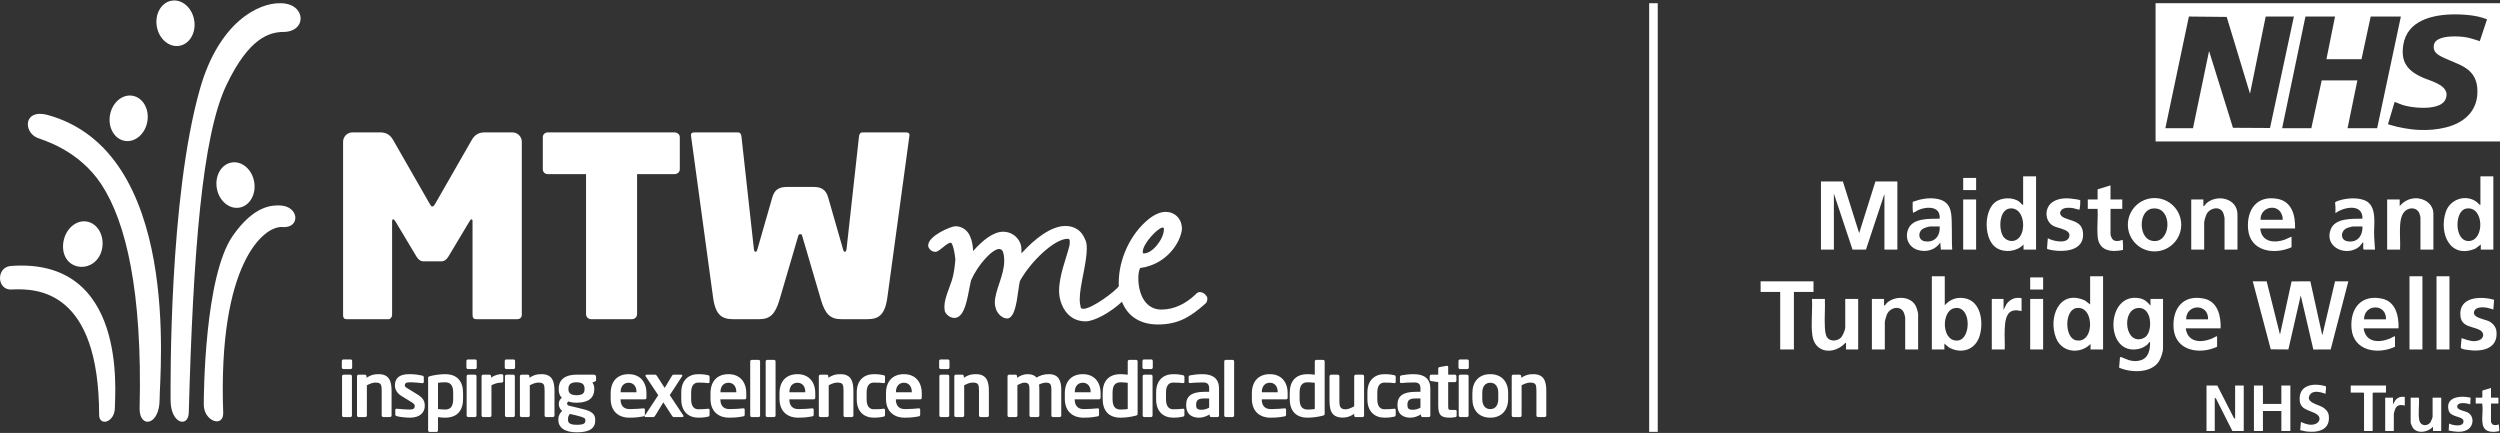 <?xml version="1.0" encoding="UTF-8"?>
<svg width="2333px" height="404px" viewBox="0 0 2333 404" version="1.1" xmlns="http://www.w3.org/2000/svg" xmlns:xlink="http://www.w3.org/1999/xlink">
    <rect x="0" y="0" width="2333" height="404" fill="#333333" stroke="none"/>
    <title>Group 3 Copy</title>
    <g id="Page-1" stroke="none" stroke-width="1" fill="none" fill-rule="evenodd">
        <g id="Artboard" transform="translate(-9881, -1580)">
            <g id="Group-3-Copy" transform="translate(9881, 1580.434)">
                <g id="Combined-Shape-Copy-12" transform="translate(0, 0)" fill="#FFFFFF">
                    <path d="M554.359,349.231 C555.407,349.231 556.245,350.072 556.245,351.124 L556.245,351.124 L556.245,354.068 C556.245,355.12 555.966,355.26 555.127,355.61 L555.127,355.61 L552.823,356.522 C553.94,358.134 554.569,359.676 554.569,362.13 L554.569,362.13 L554.569,362.621 C554.569,371.384 548.563,375.379 538.018,375.379 C534.316,375.379 531.802,374.748 530.405,374.188 C529.567,374.748 529.218,375.379 529.218,376.01 C529.218,377.412 529.986,377.973 531.593,378.324 L531.593,378.324 L539.833,380.287 C549.331,382.53 555.477,384.002 555.477,391.503 L555.477,391.503 L555.477,391.994 C555.477,399.144 550.239,403 538.367,403 C527.053,403 521.047,398.724 521.047,391.363 L521.047,391.363 L521.047,390.732 C521.047,387.858 522.374,385.054 524.609,383.021 C522.653,381.548 521.466,379.095 521.466,376.571 L521.466,376.571 L521.466,376.501 C521.466,374.328 522.374,372.155 524.26,370.823 C522.165,368.649 521.396,366.126 521.396,362.621 L521.396,362.621 L521.396,362.13 C521.396,355.12 525.936,349.231 538.018,349.231 L538.018,349.231 Z M415.439,348.74 C426.683,348.74 432.13,355.4 432.13,366.336 L432.13,366.336 L432.13,371.734 C432.13,382.67 426.683,389.33 415.439,389.33 C413.763,389.33 411.319,389.19 408.735,388.839 L408.735,388.839 L408.735,401.247 C408.735,402.019 408.107,402.649 407.338,402.649 L407.338,402.649 L400.913,402.649 C400.145,402.649 399.517,402.019 399.517,401.247 L399.517,401.247 L399.517,352.456 C399.517,351.404 399.796,350.984 401.402,350.563 C405.732,349.441 410.97,348.74 415.439,348.74 Z M531.802,385.825 C530.755,387.297 530.056,388.208 530.056,390.732 L530.056,390.732 L530.056,391.363 C530.056,394.237 531.802,395.99 538.367,395.99 C545.071,395.99 546.258,394.518 546.258,391.994 L546.258,391.994 L546.258,391.503 C546.258,389.961 545.35,389.049 538.018,387.297 L538.018,387.297 Z M34.791,128.171 C21.729,122.7 21.939,101.216 43.826,106.673 C169.851,140.667 148.949,348.1 148.949,372.283 C148.949,396.777 130.28,399.657 130.28,381.138 C133.028,271.197 117.46,206.774 94.936,172.115 C73.558,139.221 39.618,130.194 34.791,128.171 Z M261.723,2.575 C285.757,2.575 286.918,29.371 264.335,29.371 C251.929,29.587 232.58,34.139 211.203,79.153 C188.679,126.582 180.274,234.467 176.177,384.166 C176.177,398.938 159.19,395.692 159.19,372.799 C159.19,358.553 157.555,184.474 186.651,82.356 C204.309,20.378 241.101,2.106 261.723,2.575 Z M9.564,247.815 C119.139,239.199 107.207,365.892 107.207,379.851 C107.207,393.811 92.77,397.694 92.52,387.019 C92.371,270.518 35.106,268.668 11.522,269.674 C-2.8,271.259 -4.133,249.566 9.564,247.815 Z M260.322,191.257 C279.478,191.257 280.749,212.862 263.603,211.438 C246.457,210.015 203.122,245.075 208.31,385.144 C208.31,398.907 190.17,392.671 190.17,377.113 C190.17,368.629 190.739,257.504 217.276,219.545 C237.166,191.095 253.939,191.257 260.322,191.257 Z M1319.419,348.74 C1329.336,348.74 1334.783,353.157 1334.783,362.13 L1334.783,362.13 L1334.783,387.367 C1334.783,388.138 1334.155,388.769 1333.386,388.769 L1333.386,388.769 L1327.45,388.769 C1326.682,388.769 1326.054,388.138 1326.054,387.367 L1326.054,387.367 L1326.054,386.245 C1322.841,388.208 1319.559,389.33 1316.207,389.33 C1310.41,389.33 1304.125,387.087 1304.125,377.623 L1304.125,377.623 L1304.125,377.342 C1304.125,369.351 1309.014,365.214 1321.165,365.214 L1321.165,365.214 L1325.565,365.214 L1325.565,362.13 C1325.565,357.573 1323.54,356.452 1319.419,356.452 C1314.95,356.452 1310.34,356.732 1308.036,357.012 L1308.036,357.012 L1307.687,357.012 C1306.988,357.012 1306.43,356.802 1306.43,355.821 L1306.43,355.821 L1306.43,351.334 C1306.43,350.563 1306.849,350.072 1307.756,349.862 C1310.55,349.301 1314.6,348.74 1319.419,348.74 Z M1350.332,340.959 C1350.96,340.959 1351.449,341.309 1351.449,342.01 L1351.449,342.01 L1351.449,349.231 L1357.735,349.231 C1358.503,349.231 1359.131,349.862 1359.131,350.633 L1359.131,350.633 L1359.131,354.769 C1359.131,355.54 1358.503,356.171 1357.735,356.171 L1357.735,356.171 L1351.449,356.171 L1351.45,378.441 C1351.461,381.709 1351.722,382.109 1354.173,382.109 L1354.173,382.109 L1357.874,382.109 C1358.782,382.109 1359.341,382.46 1359.341,383.161 L1359.341,383.161 L1359.341,387.577 C1359.341,388.278 1358.922,388.699 1358.014,388.839 C1356.338,389.12 1354.801,389.33 1353.265,389.33 C1345.373,389.33 1342.161,387.577 1342.161,378.184 L1342.161,378.184 L1342.161,356.171 L1335.596,355.19 C1334.828,355.049 1334.2,354.559 1334.2,353.788 L1334.2,353.788 L1334.2,350.633 C1334.2,349.862 1334.828,349.231 1335.596,349.231 L1335.596,349.231 L1342.161,349.231 L1342.161,343.482 C1342.161,342.711 1342.789,342.221 1343.558,342.08 L1343.558,342.08 L1350.052,340.959 Z M1291.998,348.74 C1296.258,348.74 1299.401,349.231 1301.007,349.652 C1302.194,349.932 1302.474,350.353 1302.474,351.474 L1302.474,351.474 L1302.474,356.031 C1302.474,356.732 1301.915,357.082 1301.217,357.082 L1301.217,357.082 L1301.007,357.082 C1298.214,356.732 1296.538,356.592 1291.998,356.592 C1288.716,356.592 1285.294,358.485 1285.294,365.775 L1285.294,365.775 L1285.294,372.295 C1285.294,379.586 1288.716,381.478 1291.998,381.478 C1296.538,381.478 1298.214,381.338 1301.007,380.988 L1301.007,380.988 L1301.217,380.988 C1301.915,380.988 1302.474,381.338 1302.474,382.039 L1302.474,382.039 L1302.474,386.596 C1302.474,387.718 1302.194,388.138 1301.007,388.419 C1299.401,388.839 1296.258,389.33 1291.998,389.33 C1282.92,389.33 1276.076,383.722 1276.076,372.295 L1276.076,372.295 L1276.076,365.775 C1276.076,354.348 1282.92,348.74 1291.998,348.74 Z M1234.782,335.421 C1235.55,335.421 1236.179,336.052 1236.179,336.823 L1236.179,336.823 L1236.179,385.614 C1236.179,386.666 1235.9,387.087 1234.293,387.507 C1229.963,388.629 1224.726,389.33 1220.256,389.33 C1209.013,389.33 1203.565,382.67 1203.565,371.734 L1203.565,371.734 L1203.565,366.336 C1203.565,355.4 1209.013,348.74 1220.256,348.74 C1221.932,348.74 1224.377,348.88 1226.96,349.231 L1226.96,349.231 L1226.96,336.823 C1226.96,336.052 1227.589,335.421 1228.357,335.421 L1228.357,335.421 Z M815.438,348.74 C819.698,348.74 822.841,349.231 824.447,349.652 C825.635,349.932 825.914,350.353 825.914,351.474 L825.914,351.474 L825.914,356.031 C825.914,356.732 825.355,357.082 824.657,357.082 L824.657,357.082 L824.447,357.082 C821.654,356.732 819.978,356.592 815.438,356.592 C812.156,356.592 808.734,358.485 808.734,365.775 L808.734,365.775 L808.734,372.295 C808.734,379.586 812.156,381.478 815.438,381.478 C819.978,381.478 821.654,381.338 824.447,380.988 L824.447,380.988 L824.657,380.988 C825.355,380.988 825.914,381.338 825.914,382.039 L825.914,382.039 L825.914,386.596 C825.914,387.718 825.635,388.138 824.447,388.419 C822.841,388.839 819.698,389.33 815.438,389.33 C806.36,389.33 799.516,383.722 799.516,372.295 L799.516,372.295 L799.516,365.775 C799.516,354.348 806.36,348.74 815.438,348.74 Z M1185.014,348.74 C1195.768,348.74 1201.635,356.101 1201.635,366.546 L1201.635,366.546 L1201.635,370.472 C1201.635,371.594 1201.216,372.225 1200.238,372.225 L1200.238,372.225 L1177.471,372.225 L1177.471,372.435 C1177.471,376.501 1179.147,381.338 1185.852,381.338 C1190.95,381.338 1195.768,380.918 1198.702,380.637 L1198.702,380.637 L1198.911,380.637 C1199.61,380.637 1200.168,380.988 1200.168,381.689 L1200.168,381.689 L1200.168,386.315 C1200.168,387.437 1199.959,387.928 1198.702,388.138 C1194.162,388.979 1191.439,389.33 1185.153,389.33 C1178.17,389.33 1168.253,385.544 1168.253,371.734 L1168.253,371.734 L1168.253,366.546 C1168.253,355.61 1174.329,348.74 1185.014,348.74 Z M744.185,348.74 C754.94,348.74 760.806,356.101 760.806,366.546 L760.806,366.546 L760.806,370.472 C760.806,371.594 760.387,372.225 759.41,372.225 L759.41,372.225 L736.643,372.225 L736.643,372.435 C736.643,376.501 738.319,381.338 745.023,381.338 C750.121,381.338 754.94,380.918 757.873,380.637 L757.873,380.637 L758.083,380.637 C758.781,380.637 759.34,380.988 759.34,381.689 L759.34,381.689 L759.34,386.315 C759.34,387.437 759.13,387.928 757.873,388.138 C753.334,388.979 750.61,389.33 744.325,389.33 C737.341,389.33 727.424,385.544 727.424,371.734 L727.424,371.734 L727.424,366.546 C727.424,355.61 733.5,348.74 744.185,348.74 Z M1122.236,348.74 C1132.152,348.74 1137.6,353.157 1137.6,362.13 L1137.6,362.13 L1137.6,387.367 C1137.6,388.138 1136.971,388.769 1136.203,388.769 L1136.203,388.769 L1130.267,388.769 C1129.499,388.769 1128.87,388.138 1128.87,387.367 L1128.87,387.367 L1128.87,386.245 C1125.658,388.208 1122.375,389.33 1119.023,389.33 C1113.227,389.33 1106.941,387.087 1106.941,377.623 L1106.941,377.623 L1106.941,377.342 C1106.941,369.351 1111.83,365.214 1123.981,365.214 L1123.981,365.214 L1128.381,365.214 L1128.381,362.13 C1128.381,357.573 1126.356,356.452 1122.236,356.452 C1117.766,356.452 1113.157,356.732 1110.852,357.012 L1110.852,357.012 L1110.503,357.012 C1109.805,357.012 1109.246,356.802 1109.246,355.821 L1109.246,355.821 L1109.246,351.334 C1109.246,350.563 1109.665,350.072 1110.573,349.862 C1113.366,349.301 1117.417,348.74 1122.236,348.74 Z M843.558,348.74 C854.312,348.74 860.179,356.101 860.179,366.546 L860.179,366.546 L860.179,370.472 C860.179,371.594 859.76,372.225 858.782,372.225 L858.782,372.225 L836.015,372.225 L836.015,372.435 C836.015,376.501 837.691,381.338 844.396,381.338 C849.494,381.338 854.312,380.918 857.246,380.637 L857.246,380.637 L857.455,380.637 C858.153,380.637 858.712,380.988 858.712,381.689 L858.712,381.689 L858.712,386.315 C858.712,387.437 858.503,387.928 857.246,388.138 C852.706,388.979 849.983,389.33 843.697,389.33 C836.714,389.33 826.797,385.544 826.797,371.734 L826.797,371.734 L826.797,366.546 C826.797,355.61 832.873,348.74 843.558,348.74 Z M381.803,348.74 C387.46,348.74 390.672,349.371 394.234,350.142 C395.072,350.353 395.491,350.913 395.491,351.755 L395.491,351.755 L395.491,355.821 C395.491,356.662 395.072,357.153 394.374,357.153 L394.374,357.153 L394.094,357.153 C392.139,356.872 386.552,356.311 382.571,356.311 C379.219,356.311 377.753,357.082 377.753,359.256 C377.753,360.377 378.8,361.078 380.546,362.13 L380.546,362.13 L389.695,367.738 C395.561,371.313 396.399,374.819 396.399,378.394 C396.399,384.493 391.86,389.33 382.711,389.33 C379.987,389.33 374.121,388.979 370.21,387.928 C369.372,387.718 368.883,387.157 368.883,386.315 L368.883,386.315 L368.883,382.109 C368.883,381.548 369.372,380.988 370.071,380.988 L370.071,380.988 L370.35,380.988 C373.702,381.408 379.987,381.759 382.082,381.759 C386.412,381.759 387.041,380.287 387.041,378.394 C387.041,377.062 386.203,376.221 383.968,374.819 L383.968,374.819 L374.4,368.93 C370.978,366.827 368.534,363.322 368.534,359.256 C368.534,352.245 372.934,348.74 381.803,348.74 Z M679.801,348.74 C690.556,348.74 696.422,356.101 696.422,366.546 L696.422,366.546 L696.422,370.472 C696.422,371.594 696.003,372.225 695.025,372.225 L695.025,372.225 L672.258,372.225 L672.258,372.435 C672.258,376.501 673.935,381.338 680.639,381.338 C685.737,381.338 690.556,380.918 693.489,380.637 L693.489,380.637 L693.698,380.637 C694.397,380.637 694.955,380.988 694.955,381.689 L694.955,381.689 L694.955,386.315 C694.955,387.437 694.746,387.928 693.489,388.138 C688.949,388.979 686.226,389.33 679.94,389.33 C672.957,389.33 663.04,385.544 663.04,371.734 L663.04,371.734 L663.04,366.546 C663.04,355.61 669.116,348.74 679.801,348.74 Z M586.644,348.74 C597.399,348.74 603.265,356.101 603.265,366.546 L603.265,366.546 L603.265,370.472 C603.265,371.594 602.846,372.225 601.868,372.225 L601.868,372.225 L579.101,372.225 L579.101,372.435 C579.101,376.501 580.777,381.338 587.482,381.338 C592.58,381.338 597.399,380.918 600.332,380.637 L600.332,380.637 L600.541,380.637 C601.24,380.637 601.798,380.988 601.798,381.689 L601.798,381.689 L601.798,386.315 C601.798,387.437 601.589,387.928 600.332,388.138 C595.792,388.979 593.069,389.33 586.783,389.33 C579.8,389.33 569.883,385.544 569.883,371.734 L569.883,371.734 L569.883,366.546 C569.883,355.61 575.959,348.74 586.644,348.74 Z M1010.457,348.74 C1021.212,348.74 1027.078,356.101 1027.078,366.546 L1027.078,366.546 L1027.078,370.472 C1027.078,371.594 1026.659,372.225 1025.681,372.225 L1025.681,372.225 L1002.915,372.225 L1002.915,372.435 C1002.915,376.501 1004.591,381.338 1011.295,381.338 C1016.393,381.338 1021.212,380.918 1024.145,380.637 L1024.145,380.637 L1024.355,380.637 C1025.053,380.637 1025.612,380.988 1025.612,381.689 L1025.612,381.689 L1025.612,386.315 C1025.612,387.437 1025.402,387.928 1024.145,388.138 C1019.606,388.979 1016.882,389.33 1010.597,389.33 C1003.613,389.33 993.696,385.544 993.696,371.734 L993.696,371.734 L993.696,366.546 C993.696,355.61 999.772,348.74 1010.457,348.74 Z M1094.815,348.74 C1099.075,348.74 1102.217,349.231 1103.824,349.652 C1105.011,349.932 1105.29,350.353 1105.29,351.474 L1105.29,351.474 L1105.29,356.031 C1105.29,356.732 1104.732,357.082 1104.033,357.082 L1104.033,357.082 L1103.824,357.082 C1101.03,356.732 1099.354,356.592 1094.815,356.592 C1091.532,356.592 1088.11,358.485 1088.11,365.775 L1088.11,365.775 L1088.11,372.295 C1088.11,379.586 1091.532,381.478 1094.815,381.478 C1099.354,381.478 1101.03,381.338 1103.824,380.988 L1103.824,380.988 L1104.033,380.988 C1104.732,380.988 1105.29,381.338 1105.29,382.039 L1105.29,382.039 L1105.29,386.596 C1105.29,387.718 1105.011,388.138 1103.824,388.419 C1102.217,388.839 1099.075,389.33 1094.815,389.33 C1085.736,389.33 1078.892,383.722 1078.892,372.295 L1078.892,372.295 L1078.892,365.775 C1078.892,354.348 1085.736,348.74 1094.815,348.74 Z M1390.717,348.74 C1401.682,348.74 1407.408,356.171 1407.408,366.196 L1407.408,366.196 L1407.408,371.874 C1407.408,381.899 1401.682,389.33 1390.717,389.33 C1379.753,389.33 1374.026,381.899 1374.026,371.874 L1374.026,371.874 L1374.026,366.196 C1374.026,356.171 1379.753,348.74 1390.717,348.74 Z M651.682,348.74 C655.942,348.74 659.084,349.231 660.69,349.652 C661.878,349.932 662.157,350.353 662.157,351.474 L662.157,351.474 L662.157,356.031 C662.157,356.732 661.598,357.082 660.9,357.082 L660.9,357.082 L660.69,357.082 C657.897,356.732 656.221,356.592 651.682,356.592 C648.399,356.592 644.977,358.485 644.977,365.775 L644.977,365.775 L644.977,372.295 C644.977,379.586 648.399,381.478 651.682,381.478 C656.221,381.478 657.897,381.338 660.69,380.988 L660.69,380.988 L660.9,380.988 C661.598,380.988 662.157,381.338 662.157,382.039 L662.157,382.039 L662.157,386.596 C662.157,387.718 661.878,388.138 660.69,388.419 C659.084,388.839 655.942,389.33 651.682,389.33 C642.603,389.33 635.759,383.722 635.759,372.295 L635.759,372.295 L635.759,365.775 C635.759,354.348 642.603,348.74 651.682,348.74 Z M1060.226,335.421 C1060.994,335.421 1061.622,336.052 1061.622,336.823 L1061.622,336.823 L1061.622,385.614 C1061.622,386.666 1061.343,387.087 1059.737,387.507 C1055.407,388.629 1050.169,389.33 1045.7,389.33 C1034.456,389.33 1029.009,382.67 1029.009,371.734 L1029.009,371.734 L1029.009,366.336 C1029.009,355.4 1034.456,348.74 1045.7,348.74 C1047.376,348.74 1049.82,348.88 1052.404,349.231 L1052.404,349.231 L1052.404,336.823 C1052.404,336.052 1053.032,335.421 1053.801,335.421 L1053.801,335.421 Z M1248.515,349.231 C1249.283,349.231 1249.912,349.932 1249.912,350.703 L1249.912,350.703 L1249.912,373.557 C1249.912,377.062 1250.191,379.095 1251.518,380.287 C1252.496,381.128 1253.683,381.548 1255.848,381.548 C1258.432,381.548 1261.784,379.796 1263.739,378.744 L1263.739,378.744 L1263.739,350.703 C1263.739,349.932 1264.368,349.231 1265.136,349.231 L1265.136,349.231 L1271.561,349.231 C1272.329,349.231 1272.958,349.932 1272.958,350.703 L1272.958,350.703 L1272.958,387.367 C1272.958,388.138 1272.329,388.769 1271.561,388.769 L1271.561,388.769 L1265.136,388.769 C1264.368,388.769 1263.739,388.138 1263.739,387.367 L1263.739,387.367 L1263.739,385.755 C1260.108,388.138 1257.245,389.26 1252.775,389.26 C1249.283,389.26 1246.21,388.348 1244.185,386.315 C1241.601,383.722 1240.693,379.375 1240.693,373.557 L1240.693,373.557 L1240.693,350.703 C1240.693,349.932 1241.322,349.231 1242.09,349.231 L1242.09,349.231 Z M978.776,348.74 C988.274,348.74 990.369,355.26 990.369,363.462 L990.369,363.462 L990.369,387.297 C990.369,388.068 989.741,388.769 988.972,388.769 L988.972,388.769 L982.547,388.769 C981.779,388.769 981.151,388.068 981.151,387.297 L981.151,387.297 L981.151,363.462 C981.151,358.064 980.033,356.662 976.122,356.662 C974.796,356.662 972.142,357.082 969.628,358.414 C969.837,359.957 969.907,361.709 969.907,363.462 L969.907,363.462 L969.907,387.297 C969.907,388.068 969.278,388.769 968.51,388.769 L968.51,388.769 L962.085,388.769 C961.317,388.769 960.689,388.068 960.689,387.297 L960.689,387.297 L960.689,363.462 C960.689,358.064 959.781,356.662 955.87,356.662 C954.403,356.662 952.308,357.433 949.445,358.975 L949.445,358.975 L949.445,387.297 C949.445,388.068 948.816,388.769 948.048,388.769 L948.048,388.769 L941.623,388.769 C940.855,388.769 940.226,388.068 940.226,387.297 L940.226,387.297 L940.226,350.633 C940.226,349.862 940.855,349.231 941.623,349.231 L941.623,349.231 L947.699,349.231 C948.467,349.231 949.096,349.862 949.096,350.633 L949.096,350.633 L949.096,352.105 C952.029,350.212 954.962,348.74 959.082,348.74 C963.063,348.74 965.647,349.932 967.253,351.895 C970.815,349.932 973.957,348.74 978.776,348.74 Z M353.335,348.74 C363.391,348.74 365.416,355.54 365.416,364.443 L365.416,364.443 L365.416,387.297 C365.416,388.068 364.788,388.769 364.02,388.769 L364.02,388.769 L357.595,388.769 C356.826,388.769 356.198,388.068 356.198,387.297 L356.198,387.297 L356.197,364.132 C356.177,358.284 355.547,356.592 350.262,356.592 C347.887,356.592 345.303,357.573 342.37,359.115 L342.37,359.115 L342.37,387.297 C342.37,388.068 341.742,388.769 340.974,388.769 L340.974,388.769 L334.549,388.769 C333.78,388.769 333.152,388.068 333.152,387.297 L333.152,387.297 L333.152,350.633 C333.152,349.862 333.78,349.231 334.549,349.231 L334.549,349.231 L340.624,349.231 C341.393,349.231 342.021,349.862 342.021,350.633 L342.021,350.633 L342.021,352.105 C346.072,349.511 348.725,348.74 353.335,348.74 Z M468.256,348.74 C469.024,348.74 469.652,349.371 469.652,350.142 L469.652,350.142 L469.652,355.19 C469.652,355.961 469.024,356.592 468.256,356.592 C464.485,356.592 461.551,357.573 458.618,359.115 L458.618,359.115 L458.618,387.297 C458.618,388.068 457.99,388.769 457.222,388.769 L457.222,388.769 L450.797,388.769 C450.028,388.769 449.4,388.068 449.4,387.297 L449.4,387.297 L449.4,350.633 C449.4,349.862 450.028,349.231 450.797,349.231 L450.797,349.231 L456.872,349.231 C457.641,349.231 458.269,349.862 458.269,350.633 L458.269,350.633 L458.269,352.105 C461.691,349.441 465.462,348.74 468.256,348.74 Z M505.359,348.74 C515.415,348.74 517.441,355.54 517.441,364.443 L517.441,364.443 L517.441,387.297 C517.441,388.068 516.812,388.769 516.044,388.769 L516.044,388.769 L509.619,388.769 C508.851,388.769 508.222,388.068 508.222,387.297 L508.222,387.297 L508.222,364.132 C508.202,358.284 507.571,356.592 502.286,356.592 C499.912,356.592 497.328,357.573 494.395,359.115 L494.395,359.115 L494.395,387.297 C494.395,388.068 493.766,388.769 492.998,388.769 L492.998,388.769 L486.573,388.769 C485.805,388.769 485.176,388.068 485.176,387.297 L485.176,387.297 L485.176,350.633 C485.176,349.862 485.805,349.231 486.573,349.231 L486.573,349.231 L492.649,349.231 C493.417,349.231 494.045,349.862 494.045,350.633 L494.045,350.633 L494.045,352.105 C498.096,349.511 500.75,348.74 505.359,348.74 Z M1430.918,348.74 C1440.975,348.74 1443,355.54 1443,364.443 L1443,364.443 L1443,387.297 C1443,388.068 1442.371,388.769 1441.603,388.769 L1441.603,388.769 L1435.178,388.769 C1434.41,388.769 1433.782,388.068 1433.782,387.297 L1433.782,387.297 L1433.781,364.142 C1433.762,358.286 1433.133,356.592 1427.845,356.592 C1425.471,356.592 1422.887,357.573 1419.954,359.115 L1419.954,359.115 L1419.954,387.297 C1419.954,388.068 1419.325,388.769 1418.557,388.769 L1418.557,388.769 L1412.132,388.769 C1411.364,388.769 1410.735,388.068 1410.735,387.297 L1410.735,387.297 L1410.735,350.633 C1410.735,349.862 1411.364,349.231 1412.132,349.231 L1412.132,349.231 L1418.208,349.231 C1418.976,349.231 1419.605,349.862 1419.605,350.633 L1419.605,350.633 L1419.605,352.105 C1423.655,349.511 1426.309,348.74 1430.918,348.74 Z M479.055,349.231 C479.824,349.231 480.452,349.862 480.452,350.633 L480.452,350.633 L480.452,387.297 C480.452,388.068 479.824,388.769 479.055,388.769 L479.055,388.769 L472.631,388.769 C471.862,388.769 471.234,388.068 471.234,387.297 L471.234,387.297 L471.234,350.633 C471.234,349.862 471.862,349.231 472.631,349.231 L472.631,349.231 Z M722.421,335.421 C723.189,335.421 723.748,336.052 723.748,336.823 L723.748,336.823 L723.748,387.297 C723.748,388.068 723.189,388.769 722.421,388.769 L722.421,388.769 L715.926,388.769 C715.158,388.769 714.53,388.068 714.53,387.297 L714.53,387.297 L714.53,336.823 C714.53,336.052 715.158,335.421 715.926,335.421 L715.926,335.421 Z M707.99,335.421 C708.758,335.421 709.317,336.052 709.317,336.823 L709.317,336.823 L709.317,387.297 C709.317,388.068 708.758,388.769 707.99,388.769 L707.99,388.769 L701.495,388.769 C700.727,388.769 700.098,388.068 700.098,387.297 L700.098,387.297 L700.098,336.823 C700.098,336.052 700.727,335.421 701.495,335.421 L701.495,335.421 Z M784.316,348.74 C794.373,348.74 796.398,355.54 796.398,364.443 L796.398,387.297 C796.398,388.068 795.769,388.769 795.001,388.769 L795.001,388.769 L788.576,388.769 C787.808,388.769 787.18,388.068 787.18,387.297 L787.18,387.297 L787.179,364.142 C787.16,358.286 786.531,356.592 781.243,356.592 C778.869,356.592 776.285,357.573 773.352,359.115 L773.352,359.115 L773.352,387.297 C773.352,388.068 772.723,388.769 771.955,388.769 L771.955,388.769 L765.53,388.769 C764.762,388.769 764.133,388.068 764.133,387.297 L764.133,387.297 L764.133,350.633 C764.133,349.862 764.762,349.231 765.53,349.231 L765.53,349.231 L771.606,349.231 C772.374,349.231 773.003,349.862 773.003,350.633 L773.003,350.633 L773.003,352.105 C777.053,349.511 779.707,348.74 784.316,348.74 Z M1150.355,335.421 C1151.123,335.421 1151.682,336.052 1151.682,336.823 L1151.682,336.823 L1151.682,387.297 C1151.682,388.068 1151.123,388.769 1150.355,388.769 L1150.355,388.769 L1143.86,388.769 C1143.092,388.769 1142.463,388.068 1142.463,387.297 L1142.463,387.297 L1142.463,336.823 C1142.463,336.052 1143.092,335.421 1143.86,335.421 L1143.86,335.421 Z M1369.093,349.231 C1369.861,349.231 1370.49,349.862 1370.49,350.633 L1370.49,350.633 L1370.49,387.297 C1370.49,388.068 1369.861,388.769 1369.093,388.769 L1369.093,388.769 L1362.668,388.769 C1361.9,388.769 1361.271,388.068 1361.271,387.297 L1361.271,387.297 L1361.271,350.633 C1361.271,349.862 1361.9,349.231 1362.668,349.231 L1362.668,349.231 Z M327.031,349.231 C327.799,349.231 328.428,349.862 328.428,350.633 L328.428,350.633 L328.428,387.297 C328.428,388.068 327.799,388.769 327.031,388.769 L327.031,388.769 L320.606,388.769 C319.838,388.769 319.21,388.068 319.21,387.297 L319.21,387.297 L319.21,350.633 C319.21,349.862 319.838,349.231 320.606,349.231 L320.606,349.231 Z M443.279,349.231 C444.047,349.231 444.676,349.862 444.676,350.633 L444.676,350.633 L444.676,387.297 C444.676,388.068 444.047,388.769 443.279,388.769 L443.279,388.769 L436.854,388.769 C436.086,388.769 435.458,388.068 435.458,387.297 L435.458,387.297 L435.458,350.633 C435.458,349.862 436.086,349.231 436.854,349.231 L436.854,349.231 Z M910.735,348.74 C920.792,348.74 922.817,355.54 922.817,364.443 L922.817,364.443 L922.817,387.297 C922.817,388.068 922.189,388.769 921.42,388.769 L921.42,388.769 L914.995,388.769 C914.227,388.769 913.599,388.068 913.599,387.297 L913.599,387.297 L913.598,364.142 C913.579,358.286 912.95,356.592 907.663,356.592 C905.288,356.592 902.704,357.573 899.771,359.115 L899.771,359.115 L899.771,387.297 C899.771,388.068 899.143,388.769 898.374,388.769 L898.374,388.769 L891.949,388.769 C891.181,388.769 890.553,388.068 890.553,387.297 L890.553,387.297 L890.553,350.633 C890.553,349.862 891.181,349.231 891.949,349.231 L891.949,349.231 L898.025,349.231 C898.793,349.231 899.422,349.862 899.422,350.633 L899.422,350.633 L899.422,352.105 C903.472,349.511 906.126,348.74 910.735,348.74 Z M1074.168,349.231 C1074.936,349.231 1075.565,349.862 1075.565,350.633 L1075.565,350.633 L1075.565,387.297 C1075.565,388.068 1074.936,388.769 1074.168,388.769 L1074.168,388.769 L1067.743,388.769 C1066.975,388.769 1066.346,388.068 1066.346,387.297 L1066.346,387.297 L1066.346,350.633 C1066.346,349.862 1066.975,349.231 1067.743,349.231 L1067.743,349.231 Z M611.411,349.231 C612.179,349.231 612.528,349.581 613.227,350.633 L613.227,350.633 L620.28,361.569 L626.845,350.633 C627.613,349.371 627.962,349.231 628.73,349.231 L628.73,349.231 L635.923,349.231 C636.482,349.231 636.761,349.581 636.761,350.002 C636.761,350.212 636.692,350.423 636.552,350.633 L636.552,350.633 L625.029,368.299 L637.739,387.367 C637.809,387.507 637.879,387.647 637.879,387.858 C637.879,388.348 637.39,388.769 636.831,388.769 L636.831,388.769 L628.87,388.769 C628.102,388.769 627.753,388.559 626.984,387.367 L626.984,387.367 L619.023,375.029 L611.481,387.367 C610.712,388.559 610.363,388.769 609.595,388.769 L609.595,388.769 L602.402,388.769 C601.843,388.769 601.564,388.419 601.564,387.998 C601.564,387.788 601.634,387.577 601.773,387.367 L601.773,387.367 L614.274,368.369 L602.472,350.633 C602.402,350.493 602.332,350.353 602.332,350.212 C602.332,349.722 602.821,349.231 603.449,349.231 L603.449,349.231 Z M884.432,349.231 C885.2,349.231 885.829,349.862 885.829,350.633 L885.829,350.633 L885.829,387.297 C885.829,388.068 885.2,388.769 884.432,388.769 L884.432,388.769 L878.007,388.769 C877.239,388.769 876.61,388.068 876.61,387.297 L876.61,387.297 L876.61,350.633 C876.61,349.862 877.239,349.231 878.007,349.231 L878.007,349.231 Z M1325.565,371.384 L1321.165,371.384 C1314.81,371.384 1313.413,373.416 1313.413,377.342 L1313.413,377.342 L1313.413,377.623 C1313.413,381.058 1314.95,381.969 1318.441,381.969 C1320.956,381.969 1323.54,381.128 1325.565,380.006 L1325.565,380.006 L1325.565,371.384 Z M1128.381,371.384 L1123.981,371.384 C1117.626,371.384 1116.23,373.416 1116.23,377.342 L1116.23,377.342 L1116.23,377.623 C1116.23,381.058 1117.766,381.969 1121.258,381.969 C1123.772,381.969 1126.356,381.128 1128.381,380.006 L1128.381,380.006 L1128.381,371.384 Z M1220.256,356.311 C1214.25,356.311 1212.784,360.588 1212.784,366.336 L1212.784,366.336 L1212.784,371.734 C1212.784,377.482 1214.25,381.759 1220.256,381.759 C1222.77,381.759 1225.634,381.548 1226.96,381.268 L1226.96,381.268 L1226.96,356.802 C1225.005,356.522 1221.932,356.311 1220.256,356.311 Z M415.439,356.311 C412.925,356.311 410.062,356.522 408.735,356.802 L408.735,356.802 L408.735,381.268 C410.69,381.548 413.763,381.759 415.439,381.759 C421.445,381.759 422.912,377.482 422.912,371.734 L422.912,371.734 L422.912,366.336 C422.912,360.588 421.445,356.311 415.439,356.311 Z M1045.7,356.311 C1039.694,356.311 1038.227,360.588 1038.227,366.336 L1038.227,366.336 L1038.227,371.734 C1038.227,377.482 1039.694,381.759 1045.7,381.759 C1048.214,381.759 1051.077,381.548 1052.404,381.268 L1052.404,381.268 L1052.404,356.802 C1050.449,356.522 1047.376,356.311 1045.7,356.311 Z M1390.717,356.732 C1385.829,356.732 1383.245,360.447 1383.245,366.196 L1383.245,366.196 L1383.245,371.874 C1383.245,377.623 1385.829,381.338 1390.717,381.338 C1395.606,381.338 1398.19,377.623 1398.19,371.874 L1398.19,371.874 L1398.19,366.196 C1398.19,360.447 1395.606,356.732 1390.717,356.732 Z M538.018,356.311 C532.081,356.311 530.475,358.975 530.475,362.27 L530.475,362.27 L530.475,362.831 C530.475,365.425 531.523,368.369 538.018,368.369 C543.814,368.369 545.49,366.336 545.49,362.831 L545.49,362.831 L545.49,362.27 C545.49,358.905 544.023,356.311 538.018,356.311 Z M843.558,356.732 C839.228,356.732 836.085,359.816 836.085,365.355 L836.085,365.355 L836.085,365.635 L850.89,365.635 L850.89,365.355 C850.89,359.887 847.887,356.732 843.558,356.732 Z M679.801,356.732 C675.471,356.732 672.328,359.816 672.328,365.355 L672.328,365.355 L672.328,365.635 L687.134,365.635 L687.134,365.355 C687.134,359.887 684.131,356.732 679.801,356.732 Z M744.185,356.732 C739.855,356.732 736.713,359.816 736.713,365.355 L736.713,365.355 L736.713,365.635 L751.518,365.635 L751.518,365.355 C751.518,359.887 748.515,356.732 744.185,356.732 Z M586.644,356.732 C582.314,356.732 579.171,359.816 579.171,365.355 L579.171,365.355 L579.171,365.635 L593.977,365.635 L593.977,365.355 C593.977,359.887 590.974,356.732 586.644,356.732 Z M1010.457,356.732 C1006.127,356.732 1002.985,359.816 1002.985,365.355 L1002.985,365.355 L1002.985,365.635 L1017.79,365.635 L1017.79,365.355 C1017.79,359.887 1014.787,356.732 1010.457,356.732 Z M1185.014,356.732 C1180.684,356.732 1177.541,359.816 1177.541,365.355 L1177.541,365.355 L1177.541,365.635 L1192.346,365.635 L1192.346,365.355 C1192.346,359.887 1189.344,356.732 1185.014,356.732 Z M327.241,335 C328.009,335 328.637,335.631 328.637,336.402 L328.637,336.402 L328.637,342.571 C328.637,343.342 328.009,343.973 327.241,343.973 L327.241,343.973 L320.467,343.973 C319.698,343.973 319,343.342 319,342.571 L319,342.571 L319,336.402 C319,335.631 319.698,335 320.467,335 L320.467,335 Z M884.641,335 C885.41,335 886.038,335.631 886.038,336.402 L886.038,336.402 L886.038,342.571 C886.038,343.342 885.41,343.973 884.641,343.973 L884.641,343.973 L877.867,343.973 C877.099,343.973 876.401,343.342 876.401,342.571 L876.401,342.571 L876.401,336.402 C876.401,335.631 877.099,335 877.867,335 L877.867,335 Z M443.489,335 C444.257,335 444.885,335.631 444.885,336.402 L444.885,336.402 L444.885,342.571 C444.885,343.342 444.257,343.973 443.489,343.973 L443.489,343.973 L436.715,343.973 C435.946,343.973 435.248,343.342 435.248,342.571 L435.248,342.571 L435.248,336.402 C435.248,335.631 435.946,335 436.715,335 L436.715,335 Z M479.265,335 C480.033,335 480.662,335.631 480.662,336.402 L480.662,336.402 L480.662,342.571 C480.662,343.342 480.033,343.973 479.265,343.973 L479.265,343.973 L472.491,343.973 C471.723,343.973 471.024,343.342 471.024,342.571 L471.024,342.571 L471.024,336.402 C471.024,335.631 471.723,335 472.491,335 L472.491,335 Z M1074.378,335 C1075.146,335 1075.774,335.631 1075.774,336.402 L1075.774,336.402 L1075.774,342.571 C1075.774,343.342 1075.146,343.973 1074.378,343.973 L1074.378,343.973 L1067.603,343.973 C1066.835,343.973 1066.137,343.342 1066.137,342.571 L1066.137,342.571 L1066.137,336.402 C1066.137,335.631 1066.835,335 1067.603,335 L1067.603,335 Z M1369.302,335 C1370.071,335 1370.699,335.631 1370.699,336.402 L1370.699,336.402 L1370.699,342.571 C1370.699,343.342 1370.071,343.973 1369.302,343.973 L1369.302,343.973 L1362.528,343.973 C1361.76,343.973 1361.062,343.342 1361.062,342.571 L1361.062,342.571 L1361.062,336.402 C1361.062,335.631 1361.76,335 1362.528,335 L1362.528,335 Z M1087.637,197.276 C1095.925,197.276 1102.995,203.128 1102.995,213.368 C1101.776,225.56 1089.099,246.285 1063.989,249.698 C1062.77,252.136 1062.283,255.55 1062.283,258.963 C1062.283,274.812 1069.353,288.466 1083.736,288.466 C1096.169,288.466 1106.896,282.614 1115.428,274.568 C1116.891,273.105 1117.866,272.13 1119.573,272.13 C1122.412,272.13 1125.252,274.197 1126.531,276.994 L1126.643,277.25 L1126.643,279.445 C1126.399,280.664 1126.155,281.639 1125.18,282.614 C1111.04,295.293 1099.582,302.364 1080.567,302.364 C1062.86,302.364 1051.941,293.755 1047.043,281.155 C1035.59,291.773 1020.825,299.438 1013.2,299.438 C1001.986,299.438 994.673,293.099 990.772,283.59 C989.066,279.201 988.334,275.3 988.334,271.155 C988.334,256.281 995.16,240.677 998.086,228.486 C998.086,228.486 998.329,227.023 998.329,225.316 C998.329,223.609 998.086,222.39 996.379,222.39 C983.829,222.39 961.721,243.897 952.055,261.361 L951.766,261.889 L951.035,265.79 C950.403,269.309 949.839,274.463 948.958,279.56 L948.812,280.386 C947.302,288.772 944.877,296.756 939.821,296.756 C935.676,296.756 931.532,293.099 929.582,288.466 C929.094,286.515 928.363,284.565 928.363,282.127 C928.363,270.667 937.139,256.525 937.139,243.115 C937.139,240.189 936.895,236.776 935.676,233.85 C934.945,232.631 933.482,231.899 932.507,231.899 C925.925,231.899 912.517,246.772 906.178,261.158 C905.823,262.705 905.489,264.299 905.164,265.915 L904.922,267.131 L904.646,268.541 C904.523,269.169 904.401,269.798 904.278,270.427 L904.094,271.37 L904.048,271.606 L904.048,271.606 L904.002,271.841 L903.816,272.781 L903.776,272.986 L903.776,272.986 L903.571,274.007 C901.288,285.275 898.475,295.562 891.063,296.268 C887.163,296.268 883.993,294.318 881.799,290.417 C881.556,289.198 881.312,287.491 881.312,285.784 C881.312,278.225 885.944,268.473 888.382,260.914 C890.088,255.306 891.063,248.235 891.551,241.652 C891.063,236.532 890.088,231.655 888.869,228.242 C888.138,227.023 887.894,226.047 887.406,226.047 C883.262,226.047 876.68,234.581 873.023,234.581 C870.098,234.581 867.66,232.874 866.441,230.192 C866.197,229.461 866.197,229.217 866.197,228.486 C866.197,219.708 887.406,210.686 891.551,210.686 C897.402,210.686 902.765,214.1 905.203,219.952 C907.153,224.341 907.885,228.486 908.128,233.85 C916.905,223.853 926.9,215.807 936.164,215.807 C943.721,215.807 949.572,220.439 952.01,226.291 C953.121,228.737 953.219,230.777 953.228,234.815 L953.229,236.044 C965.418,222.39 981.021,210.443 994.185,210.443 C1002.961,210.443 1009.3,214.831 1012.469,222.634 C1013.932,225.316 1014.176,227.998 1014.176,231.655 C1014.176,237.507 1012.957,245.553 1010.031,259.939 C1009.3,263.84 1007.593,272.374 1007.593,278.957 C1007.593,281.883 1008.081,284.565 1008.569,286.515 C1008.569,287.491 1010.031,287.735 1011.006,287.735 C1019.051,287.735 1041.236,271.155 1044.161,266.522 L1044.078,266.648 C1044.025,265.641 1043.999,264.623 1043.999,263.596 C1043.999,241.408 1054.725,218.245 1071.547,204.347 C1076.91,199.958 1082.761,197.276 1087.637,197.276 Z M688.475,123.113 C691.055,123.113 691.759,124.99 691.994,127.57 L691.994,127.57 L703.488,231.501 C703.722,233.378 703.957,234.551 705.13,234.551 C706.068,234.551 706.537,233.378 707.006,231.501 L707.006,231.501 L720.611,184.11 C722.723,176.368 727.179,174.022 734.451,174.022 L734.451,174.022 L759.081,174.022 C766.353,174.022 770.81,176.368 772.921,184.11 L772.921,184.11 L786.526,231.501 C786.995,233.378 787.464,234.551 788.403,234.551 C789.575,234.551 789.81,233.378 790.045,231.501 L790.045,231.501 L801.539,127.57 C801.773,124.99 802.477,123.113 805.057,123.113 L805.057,123.113 L844.934,123.113 C847.749,123.113 848.922,123.817 848.688,126.163 L848.688,126.163 L828.045,277.484 C825.699,293.906 819.601,297.426 809.279,297.426 L809.279,297.426 L785.119,297.426 C774.797,297.426 770.106,292.733 766.118,279.361 L766.118,279.361 L748.76,220.24 C748.291,218.363 748.056,218.128 746.883,218.128 C745.711,218.128 745.241,218.363 744.772,220.24 L744.772,220.24 L727.414,279.361 C723.426,292.733 718.735,297.426 708.414,297.426 L708.414,297.426 L684.253,297.426 C673.932,297.426 667.833,293.906 665.487,277.484 L665.487,277.484 L644.845,126.163 C644.61,123.582 646.018,123.113 648.598,123.113 L648.598,123.113 Z M629.464,123.113 C632.044,123.113 634.39,124.99 634.39,127.57 L634.39,127.57 L634.39,157.6 C634.39,160.181 632.044,162.057 629.464,162.057 L629.464,162.057 L594.513,162.057 L594.513,292.733 C594.513,295.314 592.401,297.426 589.821,297.426 L589.821,297.426 L551.586,297.426 C549.006,297.426 546.895,295.314 546.895,292.733 L546.895,292.733 L546.895,162.057 L511.24,162.057 C508.659,162.057 506.548,160.181 506.548,157.6 L506.548,157.6 L506.548,127.57 C506.548,124.99 508.659,123.113 511.24,123.113 L511.24,123.113 Z M354.881,123.113 C360.745,123.113 364.264,125.693 366.844,130.151 L366.844,130.151 L400.857,189.506 C401.795,191.149 402.499,192.322 403.437,192.322 C404.376,192.322 405.314,191.149 406.252,189.506 L406.252,189.506 L440.265,130.151 C442.845,125.693 446.364,123.113 452.228,123.113 L452.228,123.113 L478.266,123.113 C482.957,123.113 486.945,127.101 486.945,131.793 L486.945,131.793 L486.945,293.437 C486.945,296.018 484.834,297.426 482.957,297.426 L482.957,297.426 L444.487,297.426 C442.611,297.426 440.969,296.722 440.969,293.437 L440.969,293.437 L440.968,206.27 C440.963,204.886 440.897,204.287 440.03,204.287 C439.092,204.287 439.092,204.756 437.685,206.867 L437.685,206.867 L418.45,239.008 C416.573,242.058 414.462,243.466 411.647,243.466 L411.647,243.466 L395.462,243.466 C392.647,243.466 390.536,242.058 388.659,239.008 L388.659,239.008 L369.424,206.867 C368.017,204.756 367.782,204.287 366.844,204.287 C365.906,204.287 365.906,204.99 365.906,206.633 L365.906,293.437 C365.906,295.314 364.498,297.426 362.622,297.426 L362.622,297.426 L323.8,297.426 C321.964,297.414 320.164,297.113 320.164,293.437 L320.164,293.437 L320.164,131.793 C320.164,127.101 324.152,123.113 328.844,123.113 L328.844,123.113 Z M59.242,224.948 C61.364,212.911 71.164,204.578 81.131,206.336 C91.097,208.093 97.457,219.276 95.334,231.313 C93.212,243.35 83.034,250.062 73.067,248.305 C63.1,246.547 57.119,236.985 59.242,224.948 Z M1084.955,211.906 C1080.811,211.906 1066.427,226.779 1066.427,234.581 L1066.427,234.581 L1066.671,236.044 L1067.646,236.044 C1075.447,236.044 1086.174,222.634 1086.174,213.368 C1086.174,212.393 1085.686,211.906 1084.955,211.906 Z M216.057,151.226 C225.679,149.529 235.14,157.574 237.189,169.195 C239.238,180.816 233.098,191.612 223.476,193.309 C213.854,195.005 204.393,186.96 202.344,175.34 C200.295,163.719 206.435,152.923 216.057,151.226 Z M102.641,106.899 C104.69,95.278 114.151,87.233 123.773,88.93 C133.395,90.626 139.535,101.423 137.486,113.044 C135.437,124.664 125.976,132.709 116.354,131.013 C106.732,129.316 100.592,118.519 102.641,106.899 Z M160.057,0.226 C169.679,-1.471 179.14,6.574 181.189,18.195 C183.238,29.816 177.098,40.612 167.476,42.309 C157.854,44.005 148.393,35.96 146.344,24.34 C144.295,12.719 150.435,1.923 160.057,0.226 Z" id="Combined-Shape-Copy-10"></path>
                </g>
                <rect id="Rectangle" fill="#FFFFFF" x="1539" y="2.566" width="8" height="400"></rect>
                <g id="nhs-logo-colour" transform="translate(1643, 2.566)">
                    <path d="M353.682,275.352 C358.244,276.246 360.949,278.808 363.831,282.205 L363.831,275.99 L375.533,275.99 L375.533,322.233 C375.533,325.427 373.578,331.166 371.886,333.94 C364.818,345.53 345.575,344.976 334.561,340.087 L335.309,331.005 C335.305,330.69 335.614,330.141 335.868,330.091 C336.097,330.046 338.041,330.855 339.982,331.653 L340.51,331.87 C341.911,332.444 343.228,332.972 343.8,333.119 C347.769,334.141 350.695,334.368 354.69,333.199 C362.202,331.002 363.565,323.08 363.464,316.202 C362.264,316.213 361.926,317.673 361.106,318.411 C358.963,320.337 355.705,322.008 352.88,322.616 C320.698,329.546 321.851,269.12 353.682,275.352 Z M59.968,275.99 C60.337,284.704 59.472,293.819 59.972,302.489 C60.127,305.166 60.483,309.588 62.003,311.791 C64.94,316.046 71.624,315.443 74.976,312.013 C76.743,310.203 78.983,304.956 78.983,302.493 L78.983,275.99 L91.049,275.99 L91.049,323.146 L79.714,323.146 L79.714,316.932 C79.088,316.794 78.979,317.135 78.628,317.492 C68.159,328.144 50.721,326.69 48.31,310.127 C47.5,304.566 47.615,298.553 47.813,292.529 L47.894,290.12 C48.058,285.305 48.204,280.519 47.901,275.99 L59.968,275.99 Z M319.587,254.789 L319.587,323.146 L307.886,323.146 L307.886,318.029 C298.172,327.823 281.206,326.1 275.794,312.642 C268.063,293.414 278.593,266.489 302.645,277.391 L307.52,281.108 L307.52,254.789 L319.587,254.789 Z M171.86,254.789 L171.86,281.839 C176.893,276.324 182.803,274.028 190.287,275.298 C205.837,277.939 208.21,298.005 204.382,310.512 C200.387,323.563 187.378,327.682 175.77,321.248 L171.494,317.663 L171.494,323.146 L159.793,323.146 L159.793,254.789 L171.86,254.789 Z M580.01,275.733 C592.787,278.532 595.692,292.054 595.294,303.407 L562.75,303.407 C564.589,316.481 576.595,317.143 586.878,313.088 C587.457,312.859 588.015,312.57 588.57,312.269 L589.403,311.815 C590.237,311.365 591.084,310.944 592.003,310.718 L592.003,320.588 C575.685,328.221 552.978,324.525 551.401,303.238 C550.031,284.747 560.538,271.468 580.01,275.733 Z M414.001,275.733 C426.722,278.52 429.682,292.099 429.285,303.407 L396.741,303.407 C398.501,316.516 410.597,317.139 420.868,313.088 C422.606,312.402 424.155,311.171 425.994,310.718 L425.994,320.588 C409.654,328.203 386.97,324.555 385.391,303.238 C384.02,284.734 394.514,271.465 414.001,275.733 Z M684.466,276.771 L683.78,285.86 C681.713,285.274 679.465,284.397 677.348,284.069 C673.873,283.531 667.544,283.342 665.981,287.252 C664.319,291.412 668.995,293.329 673.553,294.739 L674.041,294.888 C676.231,295.552 678.339,296.112 679.643,296.763 C683.44,298.659 686.344,302.16 686.722,306.501 C688.191,323.375 671.874,325.6 658.842,323.406 C657.226,323.133 652.963,322.792 653.403,320.772 L654.167,312.544 C654.64,312.697 655.114,312.855 655.59,313.016 L656.304,313.257 C660.95,314.832 665.703,316.415 670.541,314.478 C675.057,312.67 675.735,307.563 671.328,305.075 C669.8,304.213 668.05,303.612 666.249,303.063 L665.708,302.9 C665.256,302.765 664.802,302.632 664.348,302.498 L663.805,302.336 C658.738,300.814 653.899,298.968 653.108,292.218 C650.968,273.966 671.733,273.036 684.466,276.771 Z M472.25,259.541 L484.678,309.258 L495.518,259.589 L513.018,259.543 L524.173,309.99 L536.057,259.541 L548.49,259.541 L532,323.11 L515.804,323.169 L504.058,272.698 L492.508,323.109 L476.068,322.985 L459.269,259.541 L472.25,259.541 Z M243.529,275.259 L243.529,287.322 C240.506,286.711 237.791,286.079 234.762,287.148 C228.604,289.323 228.075,298.425 227.81,303.959 C227.505,310.313 228.028,316.785 227.806,323.147 L215.74,323.147 L215.74,275.99 L226.709,275.99 L226.709,286.226 L229.484,280.775 C232.837,276.1 237.8,274.088 243.529,275.259 Z M617.599,254.789 L617.599,323.146 L605.533,323.146 L605.533,254.789 L617.599,254.789 Z M263.641,275.99 L263.641,323.146 L251.574,323.146 L251.574,275.99 L263.641,275.99 Z M642.83,254.789 L642.83,323.146 L630.763,323.146 L630.763,254.789 L642.83,254.789 Z M49.364,259.541 L49.364,269.411 L31.081,269.411 L31.081,323.146 L18.283,323.146 L18.283,269.411 L0,269.411 L0,259.541 L49.364,259.541 Z M144.738,282.451 C145.534,283.97 146.995,288.479 146.995,290.064 L146.995,323.146 L134.928,323.146 L134.928,293.354 C134.928,292.65 134.113,289.825 133.782,289.016 C130.728,281.55 121.019,283.711 117.926,290.248 C117.272,291.632 115.914,296.34 115.914,297.741 L115.914,323.146 L103.847,323.146 L103.847,275.99 L115.183,275.99 L115.183,282.205 C116.44,282.041 116.945,280.514 117.915,279.636 C125.226,273.013 139.732,272.905 144.738,282.451 Z M294.626,284.486 C283.325,286.406 283.576,312.373 294.335,314.577 C295.215,314.757 296.05,314.837 296.84,314.826 L297.309,314.809 C305.775,314.298 308.908,303.155 306.874,294.487 C306.859,294.423 306.843,294.358 306.827,294.293 C306.257,291.962 305.309,289.818 303.988,288.121 L303.715,287.783 C303.622,287.673 303.528,287.564 303.432,287.458 L303.138,287.146 C301.944,285.926 300.505,285.032 298.822,284.605 L298.396,284.507 C297.247,284.275 295.99,284.254 294.626,284.486 Z M183.045,284.349 C182.478,284.344 181.887,284.388 181.272,284.486 C179.182,284.818 177.439,285.848 176.047,287.338 C171.035,292.702 170.565,304.041 174.817,310.348 C176.668,313.094 179.414,314.886 183.069,314.816 L183.518,314.798 C183.821,314.78 184.129,314.75 184.444,314.706 C196.064,313.099 196.633,285.064 183.465,284.362 L183.045,284.349 Z M352.929,284.374 C346.304,284.462 342.817,290.143 342.155,296.478 C341.31,304.56 345.065,313.707 352.768,313.654 L353.215,313.641 C353.969,313.602 354.758,313.476 355.583,313.255 C356.794,312.931 358.801,311.83 359.679,310.953 C361.002,309.63 362.005,307.705 362.658,305.486 L362.748,305.167 C365.046,296.824 362.475,284.631 353.422,284.378 L352.929,284.374 Z M563.116,294.999 L583.593,294.999 C584.16,279.873 563.047,280.512 563.116,294.999 Z M397.106,294.999 L417.583,294.999 C418.102,279.914 397.081,280.47 397.106,294.999 Z M263.641,255.885 L263.641,267.217 L251.574,267.217 L251.574,255.885 L263.641,255.885 Z M367.615,181.827 C381.367,181.827 392.515,192.972 392.515,206.719 C392.515,220.467 381.366,231.612 367.615,231.612 C353.863,231.612 342.715,220.467 342.715,206.719 C342.715,192.972 353.862,181.827 367.615,181.827 Z M683.784,161.573 L683.784,229.931 L672.083,229.931 L672.081,225.181 L666.97,229.023 C643.105,238.948 632.892,214.506 639.371,194.853 C643.329,182.846 658.004,177.91 668.18,185.397 C669.417,186.307 670.271,187.878 671.717,188.258 L671.717,161.573 L683.784,161.573 Z M482.029,182.503 C495.819,184.895 499.097,197.924 498.76,210.191 L466.765,210.191 C465.934,210.191 466.569,212.295 466.693,212.824 C469.148,223.227 480.182,223.707 488.71,220.798 C491.057,219.998 493.14,218.673 495.469,217.868 L495.469,227.738 C479.141,235.065 456.446,231.706 454.867,210.388 C453.557,192.713 463.033,179.208 482.029,182.503 Z M565.793,185.033 C572.628,189.279 572.933,198.616 572.691,207.282 L572.667,208.092 C572.549,211.862 572.362,215.47 572.608,218.431 L573.355,229.931 L562.75,229.931 C562.869,229.572 562.385,229.138 562.385,229.017 L562.385,223.351 C561.701,223.198 561.676,223.578 561.348,223.96 C559.666,225.921 559.244,227.036 556.788,228.54 C544.241,236.223 525.724,226.644 532.116,210.821 C536.372,200.287 552.322,201.245 561.655,201.054 C562.017,186.586 544.144,190.08 536.427,195.935 C536.357,193.927 536.502,191.898 536.438,189.888 C536.299,185.557 534.779,185.781 539.793,184.133 C547.147,181.717 559.009,180.818 565.793,185.033 Z M257.059,161.573 L257.059,229.931 L245.358,229.931 L245.354,225.179 C239.253,231.737 228.175,233.099 220.522,228.622 C208.241,221.437 207.972,194.5 218.661,185.878 C224.501,181.166 235.257,180.694 241.311,185.175 C241.728,185.484 242.107,185.888 242.482,186.303 L242.858,186.718 C243.488,187.407 244.144,188.049 244.992,188.258 L244.992,161.573 L257.059,161.573 Z M326.534,169.981 L326.534,183.141 L337.504,183.141 L337.504,191.914 L326.534,191.914 L326.534,215.857 C326.534,216.564 327.58,219.142 328.059,219.817 C330.31,222.993 334.774,221.941 337.868,220.794 C338.206,223.939 338.371,227.087 338.196,230.259 C326.701,232.664 315.53,231.073 314.472,217.315 C314.175,213.459 314.26,209.439 314.384,205.4 L314.479,202.371 C314.586,198.837 314.659,195.319 314.467,191.913 L305.326,191.913 L305.326,183.14 L314.467,183.14 L314.505,173.672 L326.534,169.981 Z M163.953,182.455 C176.931,184.485 178.121,193.611 178.336,203.767 L178.348,204.403 C178.352,204.615 178.356,204.828 178.359,205.041 L178.374,206.173 L178.379,206.551 L178.379,206.551 L178.393,207.688 C178.407,208.699 178.425,209.714 178.457,210.725 C178.659,217.131 178.322,223.55 178.808,229.931 L168.203,229.931 L167.657,223.353 C163.055,230.242 154.957,232.575 147.083,230.391 C138.094,227.898 134.122,218.645 138.038,210.193 C142.642,200.256 157.968,201.274 167.108,201.055 C168.013,189.77 156.439,189.488 148.462,192.467 C146.308,193.272 144.42,194.821 142.243,195.568 C141.754,192.197 141.826,188.782 141.92,185.376 C148.904,182.792 156.482,181.285 163.953,182.455 Z M294.058,182.89 C294.943,183.038 298.108,183.447 298.33,184.102 C298.406,186.882 298.145,189.857 297.671,192.491 C296.99,192.985 293.08,191.485 291.886,191.276 C288.805,190.736 283.345,190.398 280.951,192.769 C277.937,195.754 280.062,198.797 283.291,200.234 C284.51,200.776 285.771,201.229 287.032,201.653 L287.573,201.834 L287.573,201.834 L288.113,202.011 C288.293,202.07 288.472,202.129 288.651,202.188 L289.455,202.452 C289.633,202.511 289.81,202.57 289.987,202.629 L290.515,202.809 C295.773,204.619 300.33,206.923 300.889,214.441 C301.972,228.98 288.172,231.818 276.607,231.043 C274.587,230.908 269.74,230.159 267.919,229.494 C267.45,229.323 267.317,229.16 267.284,228.656 L268.032,219.33 C272.482,221.939 284.869,224.683 287.612,218.984 C289.933,214.16 285.527,211.963 280.84,210.436 L280.371,210.286 C280.214,210.236 280.057,210.187 279.901,210.139 L279.199,209.926 C277.022,209.275 274.948,208.719 273.632,208.062 C264.729,203.615 264.635,190.59 272.664,185.399 C278.946,181.337 286.976,181.707 294.058,182.89 Z M76.789,166.325 L91.963,214.582 L107.138,166.325 L127.615,166.325 L127.615,229.931 L115.548,229.931 L115.548,178.023 L98.326,229.893 L85.787,229.954 L68.378,177.657 L68.378,229.931 L56.312,229.931 L56.312,166.325 L76.789,166.325 Z M627.838,196.483 L627.838,229.931 L615.771,229.931 L615.771,199.773 C615.771,199.646 615.616,199.018 615.431,198.325 L615.317,197.905 C615.125,197.205 614.927,196.527 614.847,196.31 C612.792,190.719 606.195,190.129 601.872,193.556 C597.977,196.643 597.049,202.741 596.76,207.454 C596.311,214.793 597.087,222.551 596.757,229.931 L584.69,229.931 L584.69,183.141 L596.391,183.141 L596.391,189.355 C600.187,184.918 604.849,182.28 610.818,182.03 C619.329,181.676 627.838,187.375 627.838,196.483 Z M201.113,183.141 L201.113,229.931 L189.046,229.931 L189.046,183.141 L201.113,183.141 Z M445.008,197.214 L445.008,229.931 L432.941,229.931 L432.941,200.504 C432.941,199.57 432.099,196.538 431.66,195.57 C428.753,189.158 419.816,190.768 416.552,196.183 C415.494,197.938 413.927,202.927 413.927,204.891 L413.927,229.931 L401.86,229.931 L401.86,183.141 L413.196,183.141 L413.196,189.355 C414.011,189.34 414.477,188.717 414.909,188.065 L415.107,187.764 C415.305,187.466 415.506,187.18 415.741,186.964 C425.746,177.765 445.008,181.829 445.008,197.214 Z M167.107,208.364 L158.148,208.364 C156.65,208.364 152.336,209.837 151.041,210.763 C150.641,211.05 150.282,211.369 149.965,211.712 L149.809,211.886 C149.264,212.518 148.851,213.226 148.572,213.967 C147.297,217.355 148.804,221.447 153.116,222.168 C154.066,222.326 154.975,222.401 155.842,222.397 L156.129,222.393 C163.448,222.211 167.604,216.368 167.13,208.698 L167.107,208.364 Z M561.653,208.364 L552.695,208.364 C552.141,208.364 550.363,208.812 548.936,209.235 C548.181,209.459 547.524,209.676 547.2,209.816 C541.085,212.452 540.713,221 547.663,222.168 C548.53,222.313 549.36,222.387 550.151,222.394 L550.446,222.394 C557.971,222.302 561.932,216.085 561.653,208.364 Z M367.874,191.505 L367.318,191.504 C366.756,191.515 366.174,191.561 365.572,191.643 C352.531,193.42 352.644,218.134 364.118,221.42 C365.471,221.808 366.74,221.981 367.923,221.971 L368.425,221.955 C382.994,221.165 383.976,191.849 367.874,191.505 Z M658.457,191.635 C647.67,193.459 647.212,220.503 659.507,221.847 C659.834,221.882 660.155,221.904 660.47,221.911 L660.936,221.911 L661.393,221.89 C675.852,220.903 675.109,188.819 658.457,191.635 Z M233.219,191.5 L233.201,191.502 L232.808,191.534 C232.675,191.547 232.542,191.562 232.408,191.58 C231.842,191.655 231.307,191.784 230.802,191.963 L230.635,192.024 L230.635,192.024 L230.446,192.099 L230.187,192.211 C230.06,192.269 229.934,192.331 229.81,192.395 C229.604,192.503 229.405,192.619 229.21,192.744 C228.073,193.476 227.127,194.497 226.359,195.719 L226.232,195.925 L226.232,195.925 C225.238,197.577 224.557,199.574 224.157,201.704 C224.039,202.331 223.946,202.969 223.876,203.614 C223.296,208.966 224.341,214.74 226.549,217.845 C228.406,220.456 231.273,221.858 234.176,221.901 L234.44,221.901 C234.707,221.898 234.974,221.883 235.241,221.856 L235.495,221.827 C235.571,221.817 235.648,221.807 235.725,221.795 C236.172,221.726 236.617,221.623 237.055,221.487 L237.31,221.403 C237.48,221.345 237.648,221.281 237.815,221.212 L238.065,221.105 C239.059,220.661 240,220.028 240.839,219.2 C242.556,217.506 243.749,215.036 244.404,212.258 L244.486,211.894 C244.539,211.65 244.588,211.404 244.633,211.156 L244.697,210.783 C244.88,209.659 244.98,208.5 244.997,207.334 C245.095,200.478 242.299,193.392 236.448,191.806 L236.113,191.722 C235.218,191.515 234.253,191.435 233.219,191.5 Z M466.582,202.149 L486.876,202.149 C487.68,202.149 487.032,199.442 486.887,198.847 C483.766,185.968 465.892,189.73 466.582,202.149 Z M201.113,163.035 L201.113,174.367 L189.046,174.367 L189.046,163.035 L201.113,163.035 Z" id="Combined-Shape" fill="#FFFFFF" fill-rule="nonzero"></path>
                    <path d="M681.59,358.97 L681.59,368.109 L688.537,368.109 L688.537,373.592 L681.59,373.592 L681.59,390.956 C681.59,391.062 682.488,392.561 682.706,392.765 C684.199,394.158 687.197,393.91 688.9,392.966 C688.742,394.204 689.947,398.695 688.925,399.386 C688.756,399.5 686.285,399.866 685.79,399.907 C673.182,400.967 673.131,392.785 673.537,384.16 L673.572,383.45 C673.583,383.213 673.595,382.976 673.606,382.739 L673.64,382.029 C673.646,381.911 673.651,381.792 673.656,381.674 L673.686,380.966 C673.769,378.845 673.789,376.764 673.564,374.853 C673.521,374.485 673.398,373.592 672.997,373.592 L667.329,373.592 L667.329,368.109 L672.997,368.109 C674.154,368.109 673.145,362.283 673.596,361.58 C673.912,361.087 680.56,359.672 681.59,358.97 Z M614.308,368.109 C614.899,374.692 613.328,383.063 614.761,389.406 C615.964,394.727 622.335,395.131 625.216,390.894 C625.727,390.143 627.107,386.553 627.107,385.838 L627.107,368.109 L635.151,368.109 L635.151,399.181 L627.472,399.181 L627.469,395.16 C623.139,400.321 612.968,402.221 608.664,396.232 C608.133,395.493 606.63,392.051 606.63,391.321 L606.63,368.109 L614.308,368.109 Z M662.572,368.112 L662.207,374.325 C659.279,373.24 649.774,371.55 650.108,376.702 C650.3,379.664 657.26,380.575 659.664,381.803 C666.355,385.22 665.637,395.099 658.998,398.346 C653.731,400.921 647.641,399.859 642.115,398.799 L642.466,392.236 C645.571,393.938 655.942,395.881 655.94,390.224 C655.939,384.84 643.748,387.075 641.983,379.738 C638.907,366.951 653.854,366.012 662.572,368.112 Z M527.485,357.487 C528.106,359.813 526.988,362.103 527.279,364.452 C522.921,363.021 515.797,360.736 512.652,365.364 C509.587,369.873 513.633,372.362 518.011,374.214 L518.442,374.394 L518.442,374.394 L518.874,374.57 C521.034,375.443 523.167,376.183 524.467,376.954 C527.091,378.513 529.739,381.23 530.174,384.408 C532.429,400.86 515.157,401.655 503.512,398.447 L504.248,390.773 C508.376,392.638 512.864,394.303 517.398,392.773 C521.37,391.433 523.233,387.226 519.777,384.202 C518.077,382.715 515.684,381.792 513.239,380.853 L512.651,380.627 C508.244,378.926 503.838,377.023 503.188,371.541 C501.362,356.13 515.747,353.965 527.485,357.487 Z M426.176,356.777 L441.646,387.006 L442.814,387.849 L442.814,356.777 L450.859,356.777 L450.859,399.181 L440.254,399.181 L424.968,368.952 L423.8,368.109 L423.8,399.181 L416.121,399.181 L416.121,356.777 L426.176,356.777 Z M468.776,356.777 L468.776,373.958 L485.962,373.958 L485.962,356.777 L494.372,356.777 L494.372,399.181 L485.962,399.181 L485.962,380.538 L468.776,380.538 L468.776,399.181 L460.366,399.181 L460.366,356.777 L468.776,356.777 Z M583.593,356.777 L583.593,363.357 L571.709,363.357 C571.67,363.357 571.161,363.866 571.161,363.905 L571.161,399.181 L563.116,399.181 L563.116,363.905 C563.116,363.866 562.606,363.357 562.568,363.357 L550.684,363.357 L550.684,356.777 L583.593,356.777 Z M601.145,367.378 L601.145,375.42 C597.385,374.553 594.136,374.631 592.299,378.458 C591.806,379.487 590.906,382.625 590.906,383.645 L590.906,399.181 L582.862,399.181 L582.862,368.109 L590.175,368.109 L590.175,374.323 L592.378,370.495 C594.816,367.574 597.432,367.007 601.145,367.378 Z" id="Combined-Shape" fill="#FFFFFF" fill-rule="nonzero"></path>
                    <g id="Group" transform="translate(368.585, -0)">
                        <g id="Group-2" transform="translate(0, -0)" fill="#FFFFFF" fill-rule="nonzero">
                            <path d="M321.415,-8.52651283e-14 L321.415,129.039 L1.02318154e-12,129.039 L1.02318154e-12,-8.52651283e-14 L321.415,-8.52651283e-14 Z M216.87,112.92 C217.404,113.088 217.941,113.253 218.478,113.414 L219.285,113.653 C220.969,114.146 222.666,114.606 224.376,115.029 L224.995,115.181 L224.995,115.181 L225.818,115.377 C230.195,116.404 234.643,117.191 239.12,117.693 C239.957,117.787 240.794,117.871 241.632,117.945 L241.703,117.951 L241.703,117.951 L242.548,118.022 C243.093,118.065 243.639,118.104 244.185,118.138 C245.058,118.193 245.931,118.236 246.804,118.268 C254.974,118.568 263.161,117.848 271.111,115.853 C288.892,111.392 301.268,99.585 300.293,80.51 C300.27,80.06 300.239,79.606 300.201,79.147 C300.185,78.949 300.167,78.752 300.147,78.558 L300.084,77.978 C299.979,77.09 299.841,76.239 299.672,75.423 C299.586,75.008 299.492,74.601 299.39,74.204 L299.257,73.703 C299.12,73.207 298.97,72.725 298.808,72.256 L298.642,71.792 C298.617,71.724 298.592,71.657 298.566,71.591 C297.984,70.056 297.27,68.669 296.445,67.405 C296.169,66.985 295.882,66.577 295.583,66.183 C295.42,65.969 295.254,65.758 295.084,65.551 C294.778,65.176 294.46,64.814 294.132,64.462 C293.843,64.152 293.545,63.851 293.24,63.557 C293.159,63.48 293.078,63.403 292.996,63.326 C292.753,63.099 292.505,62.876 292.253,62.658 C291.85,62.31 291.437,61.974 291.013,61.649 C290.627,61.353 290.233,61.066 289.831,60.787 L289.466,60.538 C289.388,60.485 289.31,60.433 289.232,60.381 C288.651,59.996 288.055,59.627 287.447,59.271 C286.98,58.998 286.505,58.732 286.023,58.472 L285.624,58.26 C285.578,58.236 285.533,58.212 285.487,58.188 C285.131,58.002 284.771,57.819 284.408,57.638 L283.998,57.437 C281.883,56.405 279.668,55.465 277.424,54.534 C277.194,54.438 276.963,54.343 276.732,54.247 L275.855,53.885 C275.709,53.825 275.563,53.764 275.416,53.704 L274.538,53.34 C274.392,53.279 274.246,53.218 274.099,53.157 L273.351,52.843 L273.351,52.843 C272.138,52.332 270.929,51.809 269.734,51.261 L269.302,51.062 C269.158,50.995 269.015,50.928 268.872,50.86 L268.443,50.657 C268.3,50.588 268.158,50.52 268.016,50.45 L267.59,50.241 L267.59,50.241 L267.166,50.029 C267.11,50.001 267.054,49.972 266.999,49.944 L267.167,50.029 C267.038,49.964 266.91,49.899 266.783,49.834 C266.492,49.683 266.204,49.532 265.921,49.378 L265.68,49.246 C265.52,49.157 265.361,49.067 265.205,48.977 L264.971,48.84 C264.616,48.63 264.272,48.414 263.941,48.192 C263.84,48.125 263.741,48.057 263.642,47.988 L263.433,47.839 C263.364,47.789 263.296,47.739 263.228,47.688 L263.028,47.535 C262.999,47.513 262.97,47.49 262.941,47.467 C262.803,47.359 262.669,47.248 262.538,47.136 C262.072,46.737 261.648,46.313 261.276,45.858 L261.128,45.673 C261.108,45.646 261.088,45.62 261.067,45.593 C260.993,45.494 260.921,45.394 260.852,45.293 L260.722,45.097 C260.705,45.072 260.689,45.047 260.674,45.021 C260.303,44.428 260.012,43.783 259.818,43.074 C259.8,43.006 259.782,42.938 259.765,42.869 C259.495,41.756 259.456,40.487 259.706,39.018 C260.818,32.476 270.654,31.001 278.808,30.984 L279.156,30.984 C279.273,30.984 279.39,30.985 279.506,30.986 C280.076,30.991 280.636,31.003 281.183,31.019 C281.297,31.022 281.41,31.026 281.522,31.03 L281.848,31.043 C282.058,31.051 282.266,31.06 282.472,31.07 C282.482,31.07 282.492,31.071 282.502,31.071 C282.917,31.091 283.323,31.114 283.716,31.139 L284.011,31.158 C284.197,31.171 284.381,31.184 284.561,31.197 C285.034,31.233 285.485,31.271 285.91,31.311 C286.342,31.35 286.746,31.392 287.12,31.434 L287.337,31.459 C287.408,31.467 287.478,31.475 287.546,31.483 L288.318,31.582 C288.684,31.633 289.047,31.689 289.408,31.749 C290.426,31.919 291.427,32.124 292.419,32.357 L292.665,32.415 L292.665,32.415 L293.497,32.622 C295.158,33.048 296.793,33.543 298.43,34.07 L299.248,34.336 C299.589,34.448 299.931,34.561 300.273,34.675 C300.682,34.811 301.092,34.948 301.504,35.086 L301.711,35.155 L301.711,35.155 L301.987,35.248 C302.17,35.309 302.353,35.371 302.537,35.432 L309.32,15.024 C306.79,14.013 304.157,13.212 301.477,12.586 C301.035,12.482 300.59,12.383 300.144,12.289 C298.491,11.939 296.824,11.652 295.155,11.419 C293.852,11.237 292.546,11.088 291.245,10.968 C290.597,10.909 289.938,10.853 289.271,10.801 C288.554,10.746 287.828,10.695 287.092,10.65 C285.97,10.581 284.826,10.526 283.667,10.486 C283.622,10.485 283.578,10.483 283.533,10.482 C282.572,10.449 281.599,10.428 280.617,10.418 L279.875,10.414 L279.875,10.414 L279.129,10.413 C258.46,10.472 234.734,16.04 231.14,38.974 C230.743,41.511 230.571,43.847 230.62,46.008 C230.666,48.037 230.907,49.912 231.336,51.652 L231.424,51.998 C231.562,52.518 231.716,53.026 231.888,53.523 C232.016,53.891 232.152,54.253 232.298,54.609 C232.425,54.918 232.559,55.222 232.7,55.522 C232.87,55.885 233.051,56.241 233.242,56.591 C233.77,57.558 234.375,58.477 235.057,59.355 C235.957,60.512 236.991,61.597 238.154,62.621 L238.427,62.858 C238.652,63.051 238.882,63.242 239.116,63.431 C239.287,63.569 239.461,63.706 239.638,63.842 C239.91,64.051 240.187,64.258 240.471,64.462 L240.782,64.684 C241.131,64.93 241.488,65.172 241.855,65.412 L242.07,65.551 L242.07,65.551 L242.404,65.764 C243.012,66.147 243.643,66.523 244.297,66.891 L244.501,67.005 L244.501,67.005 L244.867,67.207 C245.17,67.373 245.479,67.537 245.792,67.701 C246.53,68.085 247.293,68.463 248.081,68.834 C248.265,68.92 248.451,69.007 248.638,69.093 L248.768,69.152 C248.791,69.163 248.813,69.173 248.836,69.183 L248.768,69.153 C249.011,69.263 249.263,69.375 249.524,69.486 L249.789,69.597 C249.914,69.65 250.042,69.703 250.171,69.755 C250.317,69.815 250.466,69.875 250.617,69.935 L250.903,70.048 C250.999,70.086 251.097,70.124 251.195,70.162 L251.491,70.277 C251.763,70.381 252.04,70.487 252.322,70.593 L252.407,70.625 L252.407,70.625 L252.721,70.742 C253.102,70.885 253.491,71.029 253.887,71.176 C254.176,71.283 254.467,71.391 254.761,71.501 C254.954,71.573 255.148,71.645 255.343,71.718 L255.681,71.845 C257.607,72.57 259.616,73.36 261.533,74.257 L261.87,74.417 C262.057,74.507 262.243,74.597 262.428,74.688 C263.533,75.236 264.596,75.823 265.581,76.458 L265.687,76.526 L265.687,76.526 L265.979,76.72 C266.172,76.85 266.362,76.982 266.549,77.116 L266.826,77.318 C267.009,77.455 267.188,77.593 267.362,77.733 L267.621,77.945 C268.006,78.266 268.37,78.599 268.709,78.943 L268.82,79.057 L268.82,79.057 L269.038,79.29 C269.174,79.438 269.305,79.588 269.431,79.741 C269.639,79.991 269.833,80.247 270.013,80.509 L270.182,80.764 C271.726,83.165 272.112,86.08 270.547,89.702 C267.661,96.381 257.071,97.962 247.162,97.553 L246.676,97.532 C246.668,97.532 246.66,97.531 246.652,97.531 C245.701,97.485 244.757,97.421 243.828,97.342 C243.801,97.34 243.775,97.338 243.749,97.335 C243.462,97.31 243.177,97.284 242.893,97.257 C242.409,97.21 241.93,97.159 241.458,97.105 L241.001,97.051 C240.263,96.962 239.542,96.864 238.84,96.759 C238.533,96.714 238.23,96.667 237.931,96.619 L237.513,96.55 C237.257,96.507 237.004,96.463 236.754,96.419 C236.442,96.364 236.136,96.307 235.836,96.249 C235.589,96.202 235.347,96.153 235.108,96.105 C234.842,96.051 234.582,95.996 234.327,95.94 C233.146,95.682 232.086,95.411 231.183,95.14 C230.77,95.015 230.362,94.881 229.958,94.74 C228.857,94.354 227.786,93.915 226.712,93.481 C225.971,93.181 225.227,92.883 224.473,92.608 C224.01,92.439 223.543,92.278 223.069,92.131 L216.87,112.92 Z M129.078,12.429 L102.75,12.429 L88.12,84.442 L66.373,12.789 L31.084,12.432 L9.141,116.611 L34.921,116.611 L49.916,44.595 L72.208,116.255 L106.793,116.449 L129.078,12.429 Z M167.472,12.429 L139.865,12.429 L118.108,116.611 L145.35,116.611 L155.04,72.013 L188.315,72.013 L179.173,116.611 L206.781,116.611 L228.903,12.429 L200.747,12.429 L192.154,52.274 L159.428,52.274 L167.472,12.429 Z" id="Combined-Shape"></path>
                        </g>
                        <g transform="translate(9.141, 10.413)"></g>
                    </g>
                </g>
            </g>
        </g>
    </g>
</svg>